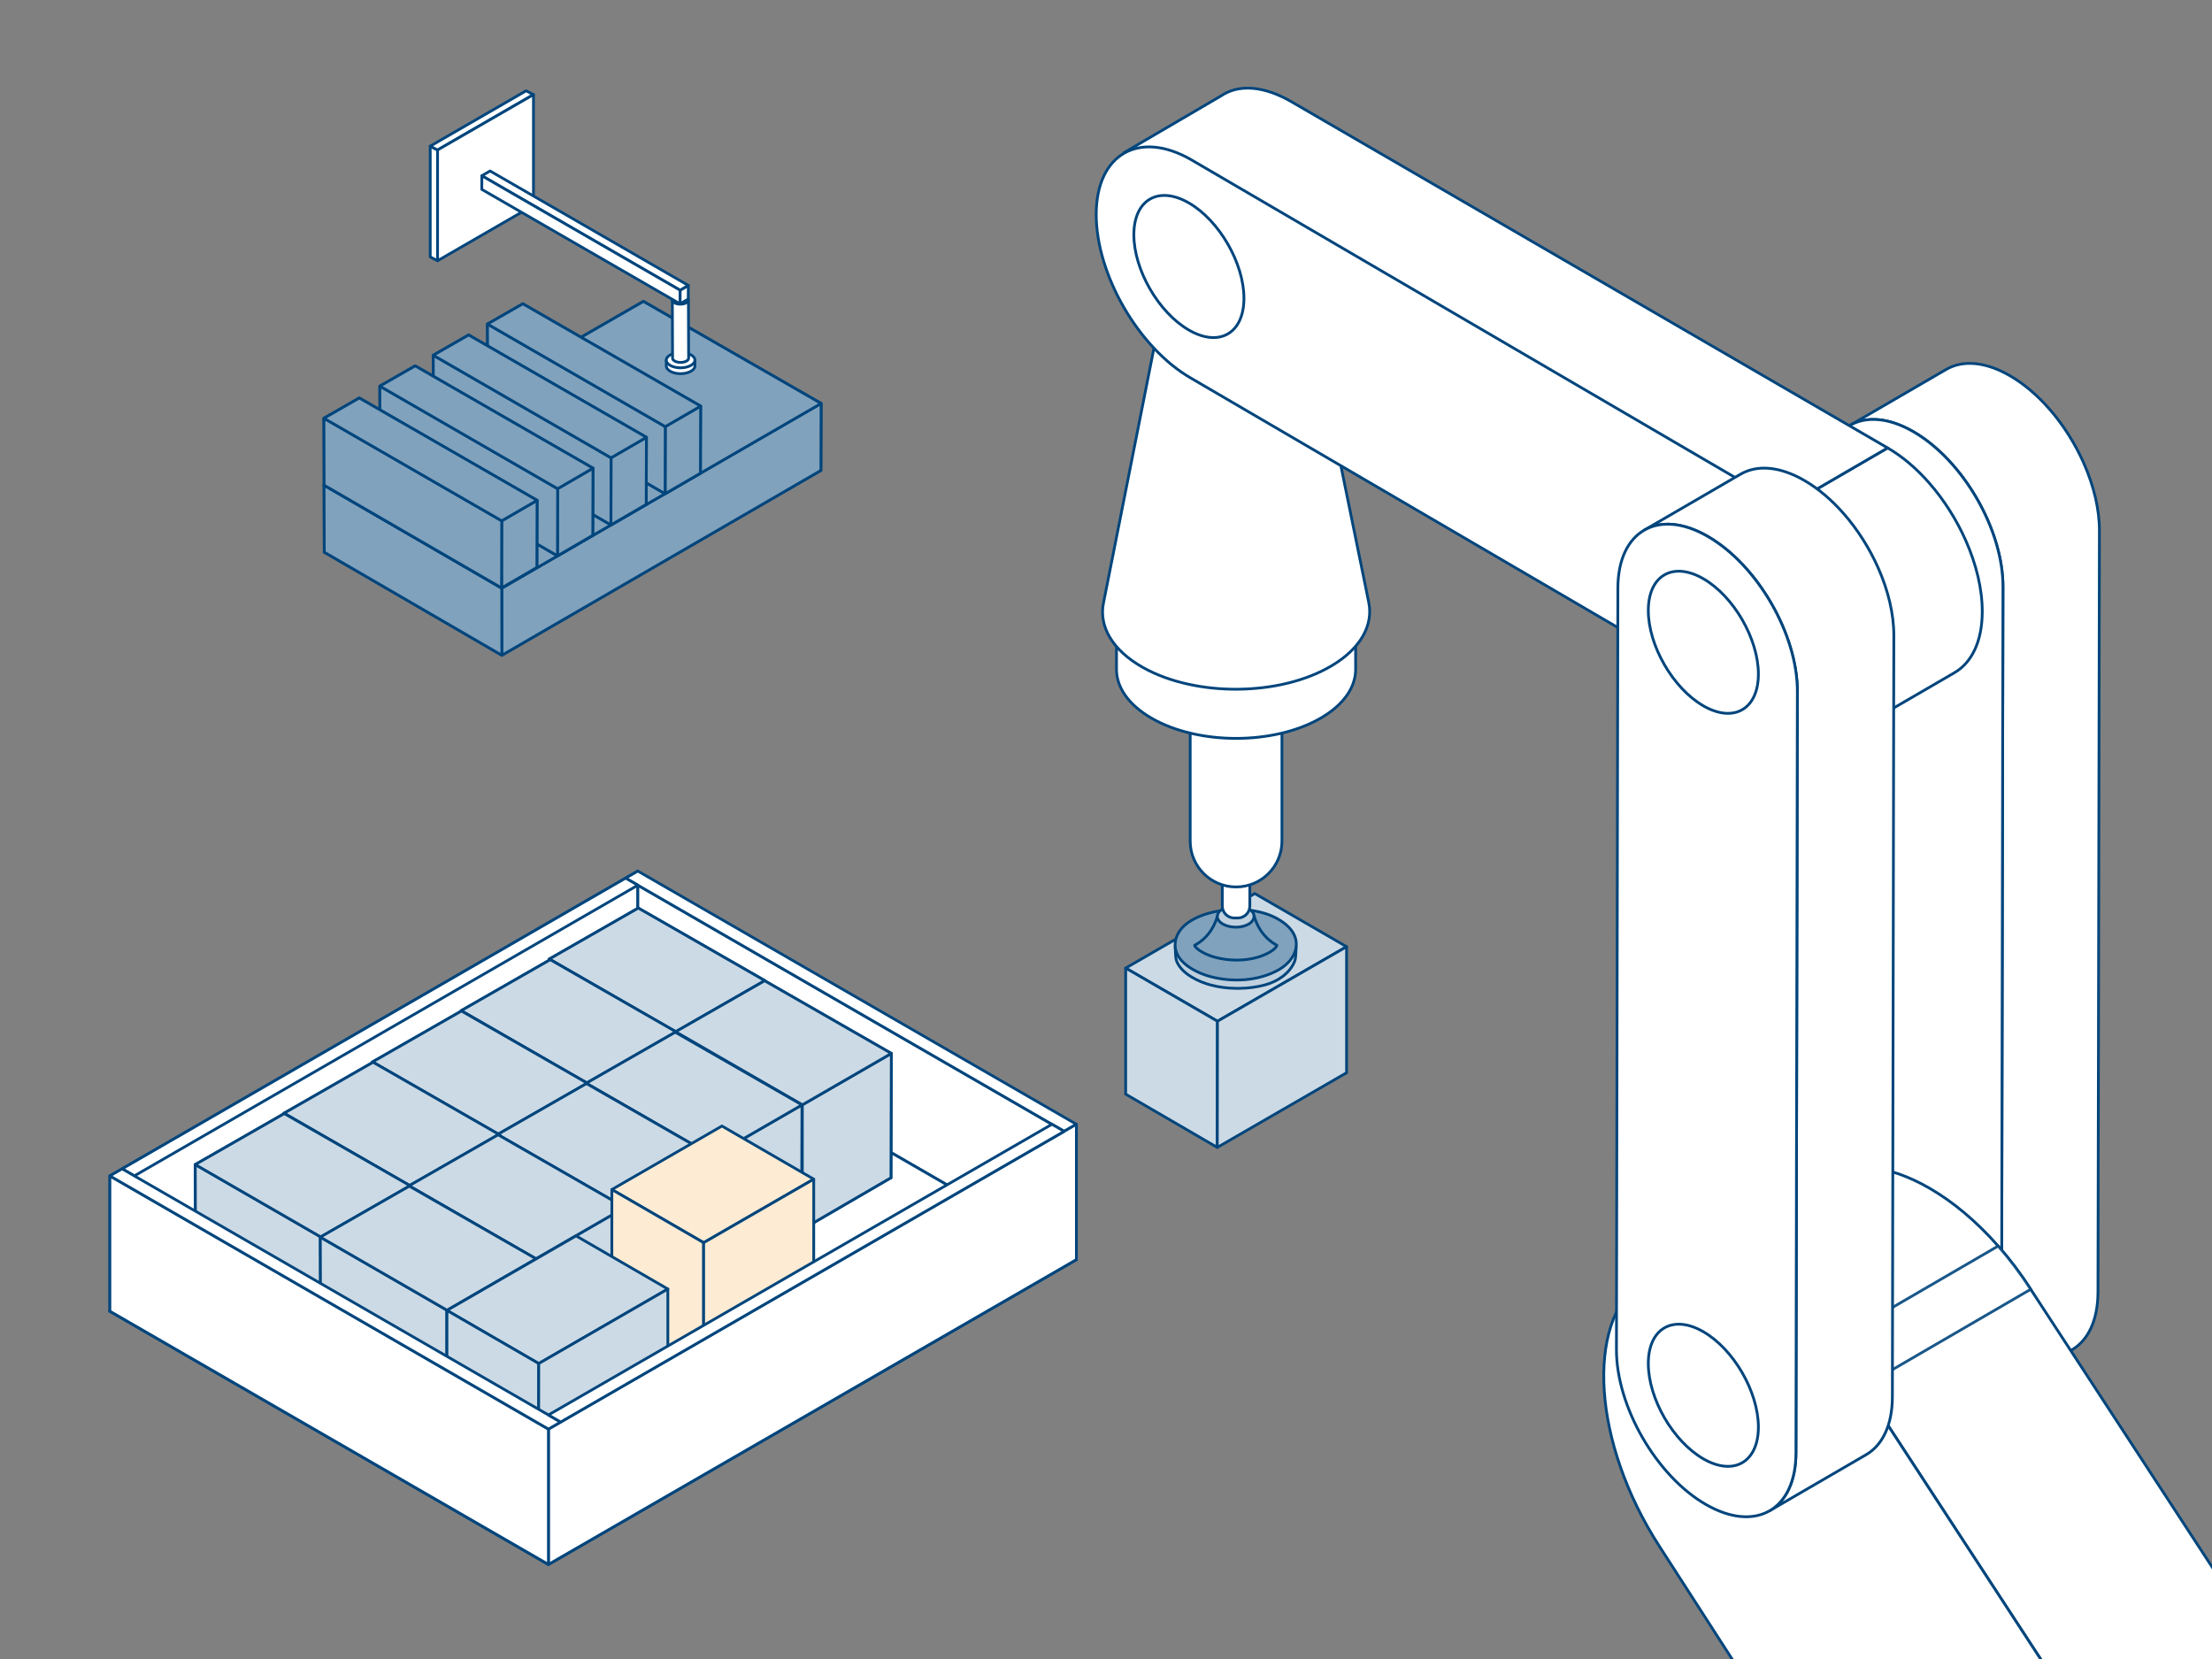 <?xml version="1.0" encoding="utf-8"?>
<!-- Generator: Adobe Illustrator 28.5.0, SVG Export Plug-In . SVG Version: 9.03 Build 54727)  -->
<svg version="1.0" id="_x33_D_TagDetect" xmlns="http://www.w3.org/2000/svg" xmlns:xlink="http://www.w3.org/1999/xlink" x="0px"
	 y="0px" viewBox="0 0 3200 2400" enable-background="new 0 0 3200 2400" xml:space="preserve">
<rect x="0" y="0" width="3200" height="2400" fill="#808080" stroke="none"/>
<g>
	<polygon fill="#FFFFFF" stroke="#00457C" stroke-width="4" stroke-linejoin="round" stroke-miterlimit="10" points="
		158.96,1896.87 922.74,1455.9 922.74,1260.14 158.96,1701.11 	"/>
	<polygon fill="#FFFFFF" stroke="#00457C" stroke-width="4" stroke-linejoin="round" stroke-miterlimit="10" points="
		1521.79,1822.2 922.74,1476.34 922.74,1280.57 1521.79,1626.44 	"/>
	<polygon fill="#FFFFFF" stroke="#00457C" stroke-width="4" stroke-linejoin="round" stroke-miterlimit="10" points="
		1557.18,1822.2 922.74,1455.9 158.96,1896.87 793.4,2263.17 	"/>
	<polygon fill="#FFFFFF" stroke="#00457C" stroke-width="4" stroke-linejoin="round" stroke-miterlimit="10" points="
		1557.18,1822.2 922.74,1455.9 158.96,1896.87 793.4,2263.17 	"/>
	<polygon fill="#FFFFFF" stroke="#00457C" stroke-width="4" stroke-linejoin="round" stroke-miterlimit="10" points="
		922.74,1260.14 905.04,1270.36 1539.49,1636.65 1557.18,1626.44 	"/>
	<polygon fill="#FFFFFF" stroke="#00457C" stroke-width="4" stroke-linejoin="round" stroke-miterlimit="10" points="
		905.04,1270.36 922.74,1280.57 194.35,1701.11 176.66,1690.89 	"/>
</g>
<g>
	
		<polygon fill="#CCDAE5" stroke="#00457C" stroke-width="4" stroke-linecap="round" stroke-linejoin="round" stroke-miterlimit="10" points="
		923.41,1313.65 923.51,1493.09 795.22,1567.12 794.67,1387.41 923.41,1313.65 	"/>
	
		<polygon fill="#CCDAE5" stroke="#00457C" stroke-width="4" stroke-linecap="round" stroke-linejoin="round" stroke-miterlimit="10" points="
		923.51,1493.09 1106.15,1598.61 977.86,1673.25 795.22,1567.12 923.51,1493.09 	"/>
	
		<polygon fill="#CCDAE5" stroke="#00457C" stroke-width="4" stroke-linecap="round" stroke-linejoin="round" stroke-miterlimit="10" points="
		1106.71,1418.79 1106.15,1598.61 923.51,1493.09 923.41,1313.65 1106.71,1418.79 	"/>
	
		<polygon fill="#CCDAE5" stroke="#00457C" stroke-width="4" stroke-linecap="round" stroke-linejoin="round" stroke-miterlimit="10" points="
		977.86,1673.25 977.96,1493.17 794.67,1387.41 795.22,1567.12 977.86,1673.25 	"/>
	
		<polygon fill="#CCDAE5" stroke="#00457C" stroke-width="4" stroke-linecap="round" stroke-linejoin="round" stroke-miterlimit="10" points="
		1106.15,1598.61 1106.71,1418.79 977.96,1493.17 977.86,1673.25 1106.15,1598.61 	"/>
	
		<polygon fill="#CCDAE5" stroke="#00457C" stroke-width="4" stroke-linecap="round" stroke-linejoin="round" stroke-miterlimit="10" points="
		1106.71,1418.79 923.41,1313.65 794.67,1387.41 977.96,1493.17 1106.71,1418.79 	"/>
</g>
<g>
	
		<polygon fill="#CCDAE5" stroke="#00457C" stroke-width="4" stroke-linecap="round" stroke-linejoin="round" stroke-miterlimit="10" points="
		1106.15,1418.81 1106.25,1598.25 977.96,1672.27 977.41,1492.57 1106.15,1418.81 	"/>
	
		<polygon fill="#CCDAE5" stroke="#00457C" stroke-width="4" stroke-linecap="round" stroke-linejoin="round" stroke-miterlimit="10" points="
		1106.25,1598.25 1288.9,1703.77 1160.61,1778.41 977.96,1672.27 1106.25,1598.25 	"/>
	
		<polygon fill="#CCDAE5" stroke="#00457C" stroke-width="4" stroke-linecap="round" stroke-linejoin="round" stroke-miterlimit="10" points="
		1289.45,1523.95 1288.9,1703.77 1106.25,1598.25 1106.15,1418.81 1289.45,1523.95 	"/>
	
		<polygon fill="#CCDAE5" stroke="#00457C" stroke-width="4" stroke-linecap="round" stroke-linejoin="round" stroke-miterlimit="10" points="
		1160.61,1778.41 1160.7,1598.33 977.41,1492.57 977.96,1672.27 1160.61,1778.41 	"/>
	
		<polygon fill="#CCDAE5" stroke="#00457C" stroke-width="4" stroke-linecap="round" stroke-linejoin="round" stroke-miterlimit="10" points="
		1288.9,1703.77 1289.45,1523.95 1160.7,1598.33 1160.61,1778.41 1288.9,1703.77 	"/>
	
		<polygon fill="#CCDAE5" stroke="#00457C" stroke-width="4" stroke-linecap="round" stroke-linejoin="round" stroke-miterlimit="10" points="
		1289.45,1523.95 1106.15,1418.81 977.41,1492.57 1160.7,1598.33 1289.45,1523.95 	"/>
</g>
<g>
	<g id="Sterio_Camera_U_back">
		<g>
			<g>
				
					<polygon fill="#80A2BD" stroke="#00457C" stroke-width="4" stroke-linecap="round" stroke-linejoin="round" stroke-miterlimit="10" points="
					469.12,798.83 725.97,947.93 1187.54,680.54 930.69,532.8 469.12,798.83 				"/>
				
					<polygon fill="#80A2BD" stroke="#00457C" stroke-width="4" stroke-linecap="round" stroke-linejoin="round" stroke-miterlimit="10" points="
					930.69,532.8 1187.54,680.54 1187.84,583.65 930.78,436.03 930.69,532.8 				"/>
				
					<polygon fill="#80A2BD" stroke="#00457C" stroke-width="4" stroke-linecap="round" stroke-linejoin="round" stroke-miterlimit="10" points="
					469.12,798.83 930.69,532.8 930.78,436.03 468.82,701.84 469.12,798.83 				"/>
				
					<polygon fill="#80A2BD" stroke="#00457C" stroke-width="4" stroke-linecap="round" stroke-linejoin="round" stroke-miterlimit="10" points="
					1187.54,680.54 725.97,947.93 725.88,850.81 1187.84,583.65 1187.54,680.54 				"/>
				
					<polygon fill="#80A2BD" stroke="#00457C" stroke-width="4" stroke-linecap="round" stroke-linejoin="round" stroke-miterlimit="10" points="
					725.97,947.93 469.12,798.83 468.82,701.84 725.88,850.81 725.97,947.93 				"/>
				
					<polygon fill="#80A2BD" stroke="#00457C" stroke-width="4" stroke-linecap="round" stroke-linejoin="round" stroke-miterlimit="10" points="
					725.88,850.81 468.82,701.84 930.78,436.03 1187.84,583.65 725.88,850.81 				"/>
			</g>
		</g>
		<g>
			<g>
				
					<polygon fill="#80A2BD" stroke="#00457C" stroke-width="4" stroke-linecap="round" stroke-linejoin="round" stroke-miterlimit="10" points="
					705.5,565.62 962.2,714.29 1013.26,684.57 756.56,536.25 705.5,565.62 				"/>
				
					<polygon fill="#80A2BD" stroke="#00457C" stroke-width="4" stroke-linecap="round" stroke-linejoin="round" stroke-miterlimit="10" points="
					756.56,536.25 1013.26,684.57 1013.56,587.52 756.36,439.49 756.56,536.25 				"/>
				
					<polygon fill="#80A2BD" stroke="#00457C" stroke-width="4" stroke-linecap="round" stroke-linejoin="round" stroke-miterlimit="10" points="
					705.5,565.62 756.56,536.25 756.36,439.49 705.2,468.79 705.5,565.62 				"/>
				
					<polygon fill="#80A2BD" stroke="#00457C" stroke-width="4" stroke-linecap="round" stroke-linejoin="round" stroke-miterlimit="10" points="
					1013.26,684.57 962.2,714.29 962.4,617.18 1013.56,587.52 1013.26,684.57 				"/>
				
					<polygon fill="#80A2BD" stroke="#00457C" stroke-width="4" stroke-linecap="round" stroke-linejoin="round" stroke-miterlimit="10" points="
					962.2,714.29 705.5,565.62 705.2,468.79 962.4,617.18 962.2,714.29 				"/>
				
					<polygon fill="#80A2BD" stroke="#00457C" stroke-width="4" stroke-linecap="round" stroke-linejoin="round" stroke-miterlimit="10" points="
					962.4,617.18 705.2,468.79 756.36,439.49 1013.56,587.52 962.4,617.18 				"/>
			</g>
			<g>
				
					<polygon fill="#80A2BD" stroke="#00457C" stroke-width="4" stroke-linecap="round" stroke-linejoin="round" stroke-miterlimit="10" points="
					627.08,610.74 883.78,759.41 934.85,729.7 678.14,581.38 627.08,610.74 				"/>
				
					<polygon fill="#80A2BD" stroke="#00457C" stroke-width="4" stroke-linecap="round" stroke-linejoin="round" stroke-miterlimit="10" points="
					678.14,581.38 934.85,729.7 935.15,632.65 677.94,484.61 678.14,581.38 				"/>
				
					<polygon fill="#80A2BD" stroke="#00457C" stroke-width="4" stroke-linecap="round" stroke-linejoin="round" stroke-miterlimit="10" points="
					627.08,610.74 678.14,581.38 677.94,484.61 626.78,513.92 627.08,610.74 				"/>
				
					<polygon fill="#80A2BD" stroke="#00457C" stroke-width="4" stroke-linecap="round" stroke-linejoin="round" stroke-miterlimit="10" points="
					934.85,729.7 883.78,759.41 883.98,662.3 935.15,632.65 934.85,729.7 				"/>
				
					<polygon fill="#80A2BD" stroke="#00457C" stroke-width="4" stroke-linecap="round" stroke-linejoin="round" stroke-miterlimit="10" points="
					883.78,759.41 627.08,610.74 626.78,513.92 883.98,662.3 883.78,759.41 				"/>
				
					<polygon fill="#80A2BD" stroke="#00457C" stroke-width="4" stroke-linecap="round" stroke-linejoin="round" stroke-miterlimit="10" points="
					883.98,662.3 626.78,513.92 677.94,484.61 935.15,632.65 883.98,662.3 				"/>
			</g>
			<g>
				
					<polygon fill="#80A2BD" stroke="#00457C" stroke-width="4" stroke-linecap="round" stroke-linejoin="round" stroke-miterlimit="10" points="
					549.78,655.43 806.49,804.1 857.55,774.38 600.84,626.06 549.78,655.43 				"/>
				
					<polygon fill="#80A2BD" stroke="#00457C" stroke-width="4" stroke-linecap="round" stroke-linejoin="round" stroke-miterlimit="10" points="
					600.84,626.06 857.55,774.38 857.85,677.33 600.65,529.3 600.84,626.06 				"/>
				
					<polygon fill="#80A2BD" stroke="#00457C" stroke-width="4" stroke-linecap="round" stroke-linejoin="round" stroke-miterlimit="10" points="
					549.78,655.43 600.84,626.06 600.65,529.3 549.49,558.6 549.78,655.43 				"/>
				
					<polygon fill="#80A2BD" stroke="#00457C" stroke-width="4" stroke-linecap="round" stroke-linejoin="round" stroke-miterlimit="10" points="
					857.55,774.38 806.49,804.1 806.69,706.98 857.85,677.33 857.55,774.38 				"/>
				
					<polygon fill="#80A2BD" stroke="#00457C" stroke-width="4" stroke-linecap="round" stroke-linejoin="round" stroke-miterlimit="10" points="
					806.49,804.1 549.78,655.43 549.49,558.6 806.69,706.98 806.49,804.1 				"/>
				
					<polygon fill="#80A2BD" stroke="#00457C" stroke-width="4" stroke-linecap="round" stroke-linejoin="round" stroke-miterlimit="10" points="
					806.69,706.98 549.49,558.6 600.65,529.3 857.85,677.33 806.69,706.98 				"/>
			</g>
			<g>
				
					<polygon fill="#80A2BD" stroke="#00457C" stroke-width="4" stroke-linecap="round" stroke-linejoin="round" stroke-miterlimit="10" points="
					468.91,701.89 725.61,850.56 776.68,820.85 519.97,672.53 468.91,701.89 				"/>
				
					<polygon fill="#80A2BD" stroke="#00457C" stroke-width="4" stroke-linecap="round" stroke-linejoin="round" stroke-miterlimit="10" points="
					519.97,672.53 776.68,820.85 776.98,723.8 519.77,575.76 519.97,672.53 				"/>
				
					<polygon fill="#80A2BD" stroke="#00457C" stroke-width="4" stroke-linecap="round" stroke-linejoin="round" stroke-miterlimit="10" points="
					468.91,701.89 519.97,672.53 519.77,575.76 468.61,605.07 468.91,701.89 				"/>
				
					<polygon fill="#80A2BD" stroke="#00457C" stroke-width="4" stroke-linecap="round" stroke-linejoin="round" stroke-miterlimit="10" points="
					776.68,820.85 725.61,850.56 725.81,753.45 776.98,723.8 776.68,820.85 				"/>
				
					<polygon fill="#80A2BD" stroke="#00457C" stroke-width="4" stroke-linecap="round" stroke-linejoin="round" stroke-miterlimit="10" points="
					725.61,850.56 468.91,701.89 468.61,605.07 725.81,753.45 725.61,850.56 				"/>
				
					<polygon fill="#80A2BD" stroke="#00457C" stroke-width="4" stroke-linecap="round" stroke-linejoin="round" stroke-miterlimit="10" points="
					725.81,753.45 468.61,605.07 519.77,575.76 776.98,723.8 725.81,753.45 				"/>
			</g>
		</g>
	</g>
	<g>
		<g>
			<g>
				
					<polygon fill="#FFFFFF" stroke="#00457C" stroke-width="4" stroke-linecap="round" stroke-linejoin="round" stroke-miterlimit="10" points="
					633.01,377.18 622.38,371.63 622.38,211.44 633.01,216.99 				"/>
			</g>
			<g>
				<g>
					<polygon fill="#FFFFFF" points="636.79,216.86 761.24,133.67 769.74,138.11 769.74,293.62 					"/>
					<path fill="#00457C" d="M761.36,135.99l6.38,3.33v150.84l-127.16-73.42L761.36,135.99 M761.11,131.35L633,216.99l138.73,80.1
						V136.89L761.11,131.35L761.11,131.35z"/>
				</g>
			</g>
			<g>
				
					<polygon fill="#FFFFFF" stroke="#00457C" stroke-width="4" stroke-linecap="round" stroke-linejoin="round" stroke-miterlimit="10" points="
					633.01,216.99 622.38,211.44 761.11,131.35 771.73,136.89 				"/>
			</g>
			<g>
				
					<polygon fill="#FFFFFF" stroke="#00457C" stroke-width="4" stroke-linecap="round" stroke-linejoin="round" stroke-miterlimit="10" points="
					633.01,377.18 771.74,297.08 771.74,136.89 633.01,216.99 				"/>
			</g>
		</g>
		<g>
			<g>
				<g>
					<g>
						<path fill="#FFFFFF" d="M984.52,540.6c-5.68,0-10.98-1.25-14.91-3.52c-3.61-2.08-5.68-4.84-5.69-7.58l-0.02-6.41l41.4-0.15
							l0.02,6.41c0.01,2.82-1.99,5.52-5.62,7.61C995.75,539.28,990.22,540.6,984.52,540.6z"/>
						<path fill="#00457C" d="M1003.3,524.95l0.02,4.41c0.01,2.07-1.63,4.15-4.65,5.88c-3.63,2.13-8.79,3.35-14.15,3.35
							c-5.26,0-10.33-1.18-13.91-3.25c-2.97-1.72-4.69-3.85-4.69-5.85l-0.02-4.41L1003.3,524.95 M1007.29,520.94l-45.4,0.16
							l0.03,8.41c0.01,3.38,2.28,6.76,6.69,9.3c4.38,2.52,10.14,3.78,15.91,3.78c5.86,0,11.73-1.3,16.17-3.9
							c4.5-2.58,6.64-5.97,6.63-9.35L1007.29,520.94L1007.29,520.94z"/>
					</g>
					<g>
						<path fill="#FFFFFF" d="M984.49,532.12c-5.68,0-10.99-1.25-14.96-3.52c-3.66-2.09-5.68-4.77-5.69-7.53
							c-0.01-2.76,1.99-5.45,5.63-7.58c4.03-2.34,9.43-3.63,15.21-3.63c5.68,0,10.99,1.25,14.96,3.52c3.66,2.09,5.68,4.77,5.69,7.53
							c0.01,2.76-1.99,5.45-5.63,7.58C995.68,530.83,990.28,532.12,984.49,532.12z"/>
						<path fill="#00457C" d="M984.69,507.85v4c5.26,0,10.35,1.19,13.97,3.26c2.97,1.7,4.68,3.82,4.68,5.81
							c0.01,1.99-1.68,4.12-4.64,5.84c-3.67,2.14-8.85,3.36-14.2,3.36c-5.26,0-10.35-1.19-13.97-3.26c-2.97-1.7-4.68-3.82-4.68-5.81
							c-0.01-1.99,1.68-4.12,4.64-5.84c3.67-2.14,8.85-3.36,14.2-3.36L984.69,507.85 M984.69,507.85c-5.87,0-11.75,1.3-16.22,3.91
							c-8.87,5.16-8.84,13.48,0.07,18.57c4.41,2.53,10.18,3.79,15.96,3.79c5.87,0,11.75-1.3,16.22-3.91
							c8.87-5.16,8.84-13.48-0.07-18.57C996.23,509.11,990.46,507.85,984.69,507.85L984.69,507.85z"/>
					</g>
				</g>
				<g>
					<g>
						<path fill="#FFFFFF" d="M984.52,524.29c-3.22,0-6.34-0.73-8.55-2c-1.91-1.1-3.01-2.51-3.02-3.86l-0.3-82.17l23.25-0.08
							l0.3,82.17c0,1.39-1.05,2.77-2.97,3.87C990.98,523.54,987.81,524.29,984.52,524.29z"/>
						<path fill="#00457C" d="M993.92,438.18l0.29,80.17c0,0.46-0.51,1.3-2,2.15c-1.94,1.14-4.74,1.79-7.68,1.79
							c-2.88,0-5.64-0.63-7.55-1.74c-1.38-0.8-2.02-1.67-2.02-2.13l-0.29-80.17L993.92,438.18 M997.9,434.17l-27.25,0.1l0.31,84.17
							c0.01,2.03,1.37,4.06,4.02,5.58c2.63,1.52,6.09,2.27,9.55,2.27c3.52,0,7.04-0.78,9.71-2.34c2.7-1.55,3.99-3.58,3.98-5.61
							L997.9,434.17L997.9,434.17z"/>
					</g>
					<g>
						<path fill="#FFFFFF" d="M984.22,440.08c-3.27,0-6.32-0.71-8.58-2.01c-1.91-1.09-3.01-2.49-3.01-3.83
							c0-1.34,1.08-2.75,2.99-3.85c2.26-1.32,5.44-2.07,8.73-2.07c3.27,0,6.32,0.71,8.59,2.01c1.91,1.09,3.01,2.49,3.01,3.83
							c0,1.34-1.08,2.75-2.99,3.85C990.68,439.33,987.5,440.08,984.22,440.08z"/>
						<path fill="#00457C" d="M984.33,426.31v4c2.89,0,5.65,0.64,7.59,1.75c1.38,0.79,2.01,1.64,2.01,2.1s-0.62,1.32-1.99,2.12
							c-1.97,1.14-4.78,1.8-7.72,1.8c-2.89,0-5.65-0.64-7.59-1.75c-1.38-0.79-2.01-1.63-2.01-2.1c0-0.48,0.61-1.32,1.99-2.12
							c1.97-1.14,4.78-1.8,7.72-1.8L984.33,426.31 M984.33,426.31c-3.52,0-7.05,0.78-9.73,2.34c-5.32,3.1-5.3,8.09,0.04,11.15
							c2.65,1.52,6.11,2.27,9.58,2.27c3.52,0,7.05-0.78,9.73-2.34c5.32-3.1,5.3-8.09-0.04-11.15
							C991.26,427.07,987.8,426.31,984.33,426.31L984.33,426.31z"/>
					</g>
				</g>
			</g>
			<g>
				<g enable-background="new    ">
					<g>
						
							<polygon fill="#FFFFFF" stroke="#00457C" stroke-width="4" stroke-linecap="round" stroke-linejoin="round" stroke-miterlimit="10" points="
							983.81,419.82 995.72,412.89 995.67,432.61 983.75,439.53 						"/>
					</g>
					<g>
						
							<polygon fill="#FFFFFF" stroke="#00457C" stroke-width="4" stroke-linecap="round" stroke-linejoin="round" stroke-miterlimit="10" points="
							697.06,254.26 708.97,247.34 995.72,412.89 983.81,419.82 						"/>
					</g>
					<g>
						
							<polygon fill="#FFFFFF" stroke="#00457C" stroke-width="4" stroke-linecap="round" stroke-linejoin="round" stroke-miterlimit="10" points="
							983.81,419.82 983.75,439.53 697,273.98 697.06,254.26 						"/>
					</g>
				</g>
			</g>
		</g>
	</g>
</g>
<g>
	
		<polygon fill="#CCDAE5" stroke="#00457C" stroke-width="4" stroke-linecap="round" stroke-linejoin="round" stroke-miterlimit="10" points="
		795.98,1388.31 796.08,1567.75 667.79,1641.77 667.23,1462.07 795.98,1388.31 	"/>
	
		<polygon fill="#CCDAE5" stroke="#00457C" stroke-width="4" stroke-linecap="round" stroke-linejoin="round" stroke-miterlimit="10" points="
		796.08,1567.75 978.72,1673.27 850.43,1747.91 667.79,1641.77 796.08,1567.75 	"/>
	
		<polygon fill="#CCDAE5" stroke="#00457C" stroke-width="4" stroke-linecap="round" stroke-linejoin="round" stroke-miterlimit="10" points="
		979.28,1493.45 978.72,1673.27 796.08,1567.75 795.98,1388.31 979.28,1493.45 	"/>
	
		<polygon fill="#CCDAE5" stroke="#00457C" stroke-width="4" stroke-linecap="round" stroke-linejoin="round" stroke-miterlimit="10" points="
		850.43,1747.91 850.53,1567.83 667.23,1462.07 667.79,1641.77 850.43,1747.91 	"/>
	
		<polygon fill="#CCDAE5" stroke="#00457C" stroke-width="4" stroke-linecap="round" stroke-linejoin="round" stroke-miterlimit="10" points="
		978.72,1673.27 979.28,1493.45 850.53,1567.83 850.43,1747.91 978.72,1673.27 	"/>
	
		<polygon fill="#CCDAE5" stroke="#00457C" stroke-width="4" stroke-linecap="round" stroke-linejoin="round" stroke-miterlimit="10" points="
		979.28,1493.45 795.98,1388.31 667.23,1462.07 850.53,1567.83 979.28,1493.45 	"/>
</g>
<g>
	
		<polygon fill="#CCDAE5" stroke="#00457C" stroke-width="4" stroke-linecap="round" stroke-linejoin="round" stroke-miterlimit="10" points="
		667.53,1462.57 667.63,1642.01 539.34,1716.03 538.78,1536.33 667.53,1462.57 	"/>
	
		<polygon fill="#CCDAE5" stroke="#00457C" stroke-width="4" stroke-linecap="round" stroke-linejoin="round" stroke-miterlimit="10" points="
		667.63,1642.01 850.27,1747.53 721.98,1822.17 539.34,1716.03 667.63,1642.01 	"/>
	
		<polygon fill="#CCDAE5" stroke="#00457C" stroke-width="4" stroke-linecap="round" stroke-linejoin="round" stroke-miterlimit="10" points="
		850.83,1567.71 850.27,1747.53 667.63,1642.01 667.53,1462.57 850.83,1567.71 	"/>
	
		<polygon fill="#CCDAE5" stroke="#00457C" stroke-width="4" stroke-linecap="round" stroke-linejoin="round" stroke-miterlimit="10" points="
		721.98,1822.17 722.08,1642.09 538.78,1536.33 539.34,1716.03 721.98,1822.17 	"/>
	
		<polygon fill="#CCDAE5" stroke="#00457C" stroke-width="4" stroke-linecap="round" stroke-linejoin="round" stroke-miterlimit="10" points="
		850.27,1747.53 850.83,1567.71 722.08,1642.09 721.98,1822.17 850.27,1747.53 	"/>
	
		<polygon fill="#CCDAE5" stroke="#00457C" stroke-width="4" stroke-linecap="round" stroke-linejoin="round" stroke-miterlimit="10" points="
		850.83,1567.71 667.53,1462.57 538.78,1536.33 722.08,1642.09 850.83,1567.71 	"/>
</g>
<g>
	
		<polygon fill="#CCDAE5" stroke="#00457C" stroke-width="4" stroke-linecap="round" stroke-linejoin="round" stroke-miterlimit="10" points="
		976.86,1493.27 976.96,1672.71 848.67,1746.74 848.12,1567.03 976.86,1493.27 	"/>
	
		<polygon fill="#CCDAE5" stroke="#00457C" stroke-width="4" stroke-linecap="round" stroke-linejoin="round" stroke-miterlimit="10" points="
		976.96,1672.71 1159.61,1778.23 1031.32,1852.87 848.67,1746.74 976.96,1672.71 	"/>
	
		<polygon fill="#CCDAE5" stroke="#00457C" stroke-width="4" stroke-linecap="round" stroke-linejoin="round" stroke-miterlimit="10" points="
		1160.16,1598.41 1159.61,1778.23 976.96,1672.71 976.86,1493.27 1160.16,1598.41 	"/>
	
		<polygon fill="#CCDAE5" stroke="#00457C" stroke-width="4" stroke-linecap="round" stroke-linejoin="round" stroke-miterlimit="10" points="
		1031.32,1852.87 1031.41,1672.79 848.12,1567.03 848.67,1746.74 1031.32,1852.87 	"/>
	
		<polygon fill="#CCDAE5" stroke="#00457C" stroke-width="4" stroke-linecap="round" stroke-linejoin="round" stroke-miterlimit="10" points="
		1159.61,1778.23 1160.16,1598.41 1031.41,1672.79 1031.32,1852.87 1159.61,1778.23 	"/>
	
		<polygon fill="#CCDAE5" stroke="#00457C" stroke-width="4" stroke-linecap="round" stroke-linejoin="round" stroke-miterlimit="10" points="
		1160.16,1598.41 976.86,1493.27 848.12,1567.03 1031.41,1672.79 1160.16,1598.41 	"/>
</g>
<g>
	
		<polygon fill="#CCDAE5" stroke="#00457C" stroke-width="4" stroke-linecap="round" stroke-linejoin="round" stroke-miterlimit="10" points="
		848.41,1567.54 848.51,1746.97 720.22,1821 719.67,1641.29 848.41,1567.54 	"/>
	
		<polygon fill="#CCDAE5" stroke="#00457C" stroke-width="4" stroke-linecap="round" stroke-linejoin="round" stroke-miterlimit="10" points="
		848.51,1746.97 1031.16,1852.49 902.87,1927.13 720.22,1821 848.51,1746.97 	"/>
	
		<polygon fill="#CCDAE5" stroke="#00457C" stroke-width="4" stroke-linecap="round" stroke-linejoin="round" stroke-miterlimit="10" points="
		1031.71,1672.68 1031.16,1852.49 848.51,1746.97 848.41,1567.54 1031.71,1672.68 	"/>
	
		<polygon fill="#CCDAE5" stroke="#00457C" stroke-width="4" stroke-linecap="round" stroke-linejoin="round" stroke-miterlimit="10" points="
		902.87,1927.13 902.96,1747.05 719.67,1641.29 720.22,1821 902.87,1927.13 	"/>
	
		<polygon fill="#CCDAE5" stroke="#00457C" stroke-width="4" stroke-linecap="round" stroke-linejoin="round" stroke-miterlimit="10" points="
		1031.16,1852.49 1031.71,1672.68 902.96,1747.05 902.87,1927.13 1031.16,1852.49 	"/>
	
		<polygon fill="#CCDAE5" stroke="#00457C" stroke-width="4" stroke-linecap="round" stroke-linejoin="round" stroke-miterlimit="10" points="
		1031.71,1672.68 848.41,1567.54 719.67,1641.29 902.96,1747.05 1031.71,1672.68 	"/>
</g>
<g>
	
		<polygon fill="#CCDAE5" stroke="#00457C" stroke-width="4" stroke-linecap="round" stroke-linejoin="round" stroke-miterlimit="10" points="
		539.69,1536.69 539.78,1716.13 411.49,1790.15 410.94,1610.45 539.69,1536.69 	"/>
	
		<polygon fill="#CCDAE5" stroke="#00457C" stroke-width="4" stroke-linecap="round" stroke-linejoin="round" stroke-miterlimit="10" points="
		539.78,1716.13 722.43,1821.65 594.14,1896.29 411.49,1790.15 539.78,1716.13 	"/>
	
		<polygon fill="#CCDAE5" stroke="#00457C" stroke-width="4" stroke-linecap="round" stroke-linejoin="round" stroke-miterlimit="10" points="
		722.98,1641.83 722.43,1821.65 539.78,1716.13 539.69,1536.69 722.98,1641.83 	"/>
	
		<polygon fill="#CCDAE5" stroke="#00457C" stroke-width="4" stroke-linecap="round" stroke-linejoin="round" stroke-miterlimit="10" points="
		594.14,1896.29 594.24,1716.21 410.94,1610.45 411.49,1790.15 594.14,1896.29 	"/>
	
		<polygon fill="#CCDAE5" stroke="#00457C" stroke-width="4" stroke-linecap="round" stroke-linejoin="round" stroke-miterlimit="10" points="
		722.43,1821.65 722.98,1641.83 594.24,1716.21 594.14,1896.29 722.43,1821.65 	"/>
	
		<polygon fill="#CCDAE5" stroke="#00457C" stroke-width="4" stroke-linecap="round" stroke-linejoin="round" stroke-miterlimit="10" points="
		722.98,1641.83 539.69,1536.69 410.94,1610.45 594.24,1716.21 722.98,1641.83 	"/>
</g>
<g>
	
		<polygon fill="#CCDAE5" stroke="#00457C" stroke-width="4" stroke-linecap="round" stroke-linejoin="round" stroke-miterlimit="10" points="
		720.57,1641.65 720.67,1821.09 592.38,1895.12 591.83,1715.41 720.57,1641.65 	"/>
	
		<polygon fill="#CCDAE5" stroke="#00457C" stroke-width="4" stroke-linecap="round" stroke-linejoin="round" stroke-miterlimit="10" points="
		720.67,1821.09 903.31,1926.61 775.02,2001.25 592.38,1895.12 720.67,1821.09 	"/>
	
		<polygon fill="#CCDAE5" stroke="#00457C" stroke-width="4" stroke-linecap="round" stroke-linejoin="round" stroke-miterlimit="10" points="
		903.87,1746.79 903.31,1926.61 720.67,1821.09 720.57,1641.65 903.87,1746.79 	"/>
	
		<polygon fill="#CCDAE5" stroke="#00457C" stroke-width="4" stroke-linecap="round" stroke-linejoin="round" stroke-miterlimit="10" points="
		775.02,2001.25 775.12,1821.17 591.83,1715.41 592.38,1895.12 775.02,2001.25 	"/>
	
		<polygon fill="#CCDAE5" stroke="#00457C" stroke-width="4" stroke-linecap="round" stroke-linejoin="round" stroke-miterlimit="10" points="
		903.31,1926.61 903.87,1746.79 775.12,1821.17 775.02,2001.25 903.31,1926.61 	"/>
	
		<polygon fill="#CCDAE5" stroke="#00457C" stroke-width="4" stroke-linecap="round" stroke-linejoin="round" stroke-miterlimit="10" points="
		903.87,1746.79 720.57,1641.65 591.83,1715.41 775.12,1821.17 903.87,1746.79 	"/>
</g>
<g>
	<g>
		
			<polygon fill="#CCDAE5" stroke="#00457C" stroke-width="4" stroke-linecap="round" stroke-linejoin="round" stroke-miterlimit="10" points="
			411.24,1610.95 411.33,1790.39 283.04,1864.41 282.49,1684.71 411.24,1610.95 		"/>
		
			<polygon fill="#CCDAE5" stroke="#00457C" stroke-width="4" stroke-linecap="round" stroke-linejoin="round" stroke-miterlimit="10" points="
			411.33,1790.39 593.98,1895.91 465.69,1970.55 283.04,1864.41 411.33,1790.39 		"/>
		
			<polygon fill="#CCDAE5" stroke="#00457C" stroke-width="4" stroke-linecap="round" stroke-linejoin="round" stroke-miterlimit="10" points="
			594.53,1716.09 593.98,1895.91 411.33,1790.39 411.24,1610.95 594.53,1716.09 		"/>
		
			<polygon fill="#CCDAE5" stroke="#00457C" stroke-width="4" stroke-linecap="round" stroke-linejoin="round" stroke-miterlimit="10" points="
			465.69,1970.55 465.79,1790.47 282.49,1684.71 283.04,1864.41 465.69,1970.55 		"/>
		
			<polygon fill="#CCDAE5" stroke="#00457C" stroke-width="4" stroke-linecap="round" stroke-linejoin="round" stroke-miterlimit="10" points="
			593.98,1895.91 594.53,1716.09 465.79,1790.47 465.69,1970.55 593.98,1895.91 		"/>
		
			<polygon fill="#CCDAE5" stroke="#00457C" stroke-width="4" stroke-linecap="round" stroke-linejoin="round" stroke-miterlimit="10" points="
			594.53,1716.09 411.24,1610.95 282.49,1684.71 465.79,1790.47 594.53,1716.09 		"/>
	</g>
</g>
<g>
	<g>
		
			<polygon fill="#CCDAE5" stroke="#00457C" stroke-width="4" stroke-linecap="round" stroke-linejoin="round" stroke-miterlimit="10" points="
			592.12,1715.91 592.22,1895.35 463.93,1969.38 463.38,1789.67 592.12,1715.91 		"/>
		
			<polygon fill="#CCDAE5" stroke="#00457C" stroke-width="4" stroke-linecap="round" stroke-linejoin="round" stroke-miterlimit="10" points="
			592.22,1895.35 774.86,2000.87 646.57,2075.51 463.93,1969.38 592.22,1895.35 		"/>
		
			<polygon fill="#CCDAE5" stroke="#00457C" stroke-width="4" stroke-linecap="round" stroke-linejoin="round" stroke-miterlimit="10" points="
			775.42,1821.05 774.86,2000.87 592.22,1895.35 592.12,1715.91 775.42,1821.05 		"/>
		
			<polygon fill="#CCDAE5" stroke="#00457C" stroke-width="4" stroke-linecap="round" stroke-linejoin="round" stroke-miterlimit="10" points="
			646.57,2075.51 646.67,1895.43 463.38,1789.67 463.93,1969.38 646.57,2075.51 		"/>
		
			<polygon fill="#CCDAE5" stroke="#00457C" stroke-width="4" stroke-linecap="round" stroke-linejoin="round" stroke-miterlimit="10" points="
			774.86,2000.87 775.42,1821.05 646.67,1895.43 646.57,2075.51 774.86,2000.87 		"/>
		
			<polygon fill="#CCDAE5" stroke="#00457C" stroke-width="4" stroke-linecap="round" stroke-linejoin="round" stroke-miterlimit="10" points="
			775.42,1821.05 592.12,1715.91 463.38,1789.67 646.67,1895.43 775.42,1821.05 		"/>
	</g>
</g>
<g>
	<g>
		
			<polygon fill="#FDEBD3" stroke="#00457C" stroke-width="4" stroke-linecap="round" stroke-linejoin="round" stroke-miterlimit="10" points="
			1044.39,1628.97 885.13,1720.86 1017.93,1797.75 1177.18,1705.86 		"/>
		
			<polygon fill="#FDEBD3" stroke="#00457C" stroke-width="4" stroke-linecap="round" stroke-linejoin="round" stroke-miterlimit="10" points="
			885.13,1720.86 1017.93,1797.75 1017.93,2015.46 885.13,1938.58 		"/>
		
			<polygon fill="#FDEBD3" stroke="#00457C" stroke-width="4" stroke-linecap="round" stroke-linejoin="round" stroke-miterlimit="10" points="
			1017.93,2015.46 1177.18,1923.55 1177.18,1705.86 1017.93,1797.75 		"/>
	</g>
</g>
<g>
	
		<polygon fill="#CCDAE5" stroke="#00457C" stroke-width="4" stroke-linecap="round" stroke-linejoin="round" stroke-miterlimit="10" points="
		966.14,1864.76 833.35,1787.87 646.57,1895.71 779.36,1972.59 	"/>
	
		<polygon fill="#CCDAE5" stroke="#00457C" stroke-width="4" stroke-linecap="round" stroke-linejoin="round" stroke-miterlimit="10" points="
		646.57,1895.71 646.57,2078.05 779.1,2155.13 779.36,1972.59 	"/>
	
		<polygon fill="#CCDAE5" stroke="#00457C" stroke-width="4" stroke-linecap="round" stroke-linejoin="round" stroke-miterlimit="10" points="
		779.1,2155.13 966.14,2047.11 966.14,1864.76 779.36,1972.59 	"/>
</g>
<g>
	<polygon fill="#FFFFFF" stroke="#00457C" stroke-width="4" stroke-linejoin="round" stroke-miterlimit="10" points="793.4,2263.17 
		1557.18,1822.2 1557.18,1626.44 793.4,2067.4 	"/>
	<polygon fill="#FFFFFF" stroke="#00457C" stroke-width="4" stroke-linejoin="round" stroke-miterlimit="10" points="793.4,2263.17 
		158.96,1896.87 158.96,1701.11 793.4,2067.4 	"/>
	<polygon fill="#FFFFFF" stroke="#00457C" stroke-width="4" stroke-linejoin="round" stroke-miterlimit="10" points="
		176.66,1690.89 158.96,1701.11 793.4,2067.4 811.1,2057.19 	"/>
	<polygon fill="#FFFFFF" stroke="#00457C" stroke-width="4" stroke-linejoin="round" stroke-miterlimit="10" points="
		1521.79,1626.44 1539.49,1636.65 811.1,2057.19 793.4,2046.97 	"/>
</g>
<g>
	<g>
		
			<polygon fill="#CCDAE5" stroke="#00457C" stroke-width="4" stroke-linecap="round" stroke-linejoin="round" stroke-miterlimit="10" points="
			1948.03,1369.54 1815.24,1292.66 1628.46,1400.49 1761.26,1477.38 		"/>
		
			<polygon fill="#CCDAE5" stroke="#00457C" stroke-width="4" stroke-linecap="round" stroke-linejoin="round" stroke-miterlimit="10" points="
			1628.46,1400.49 1628.46,1582.84 1760.99,1659.91 1761.26,1477.38 		"/>
		
			<polygon fill="#CCDAE5" stroke="#00457C" stroke-width="4" stroke-linecap="round" stroke-linejoin="round" stroke-miterlimit="10" points="
			1760.99,1659.91 1948.03,1551.89 1948.03,1369.54 1761.26,1477.38 		"/>
	</g>
</g>
<g>
	<g>
		
			<path fill="#BFD0DE" stroke="#00457C" stroke-width="4" stroke-linecap="round" stroke-linejoin="round" stroke-miterlimit="10" d="
			M1875.03,1370.29c-0.35,5.91-0.04,15.48-2.22,20.7c-7.52,17.96-25.33,29.13-42.69,33.81c-11.64,3.14-24.15,4.87-36.75,4.99h-5.77
			c-12.6-0.12-25.1-1.85-36.75-4.99c-17.36-4.68-40.95-15.85-48.46-33.81c-2.18-5.21-1.87-14.79-2.22-20.7"/>
		
			<path fill="#80A2BD" stroke="#00457C" stroke-width="4" stroke-linecap="round" stroke-linejoin="round" stroke-miterlimit="10" d="
			M1850.53,1402.53c-29.13,16.85-67.65,18.85-99.68,10.23c-22.4-6.04-55.17-22.89-50.4-51.17c4.85-28.77,42.12-40.91,66.71-44.36
			c31.11-4.37,69.79-0.26,94.35,21.29C1885.57,1359.62,1875.78,1387.86,1850.53,1402.53L1850.53,1402.53z"/>
		
			<path fill="#80A2BD" stroke="#00457C" stroke-width="4" stroke-linecap="round" stroke-linejoin="round" stroke-miterlimit="10" d="
			M1814.38,1325.17c2.34,9.25,10.6,30.42,32.82,42.3l0,0c-0.2,2.01-3.26,5.91-10.21,9.95c-12.82,7.42-29.86,11.52-47.92,11.52
			c-10.58,0-21.44-1.42-31.38-4.1c-17.71-4.77-28.75-13.72-29.46-16.99l0,0c0,0-0.01-0.15,0.05-0.49l0.08,0.11
			c22.23-11.88,30.49-33.05,32.82-42.3"/>
		
			<path fill="#BFD0DE" stroke="#00457C" stroke-width="4" stroke-linecap="round" stroke-linejoin="round" stroke-miterlimit="10" d="
			M1806.65,1336.68c-8.8,5.09-20.45,5.7-30.13,3.09c-6.77-1.82-16.67-6.92-15.23-15.47c1.47-8.7,12.73-12.36,20.16-13.41
			c9.4-1.32,21.09-0.08,28.52,6.44C1817.24,1323.71,1814.28,1332.25,1806.65,1336.68L1806.65,1336.68z"/>
	</g>
	
		<path fill="#FFFFFF" stroke="#00457C" stroke-width="4" stroke-linecap="round" stroke-linejoin="round" stroke-miterlimit="10" d="
		M1790.76,1328.01h-5.2c-9.52,0-17.31-7.79-17.31-17.31v-30.9c0-9.52,7.79-17.31,17.31-17.31h5.2c9.52,0,17.31,7.79,17.31,17.31
		v30.9C1808.08,1320.21,1800.29,1328.01,1790.76,1328.01z"/>
	
		<path fill="#FFFFFF" stroke="#00457C" stroke-width="4" stroke-linecap="round" stroke-linejoin="round" stroke-miterlimit="10" d="
		M1854.53,1216.75c0,36.65-29.71,66.37-66.37,66.37s-66.37-29.71-66.37-66.37v1.37V958.59h132.73v259.53V1216.75z"/>
	<g>
		<g>
			<g>
				<g id="Axonometric_Cylinder_00000166654222177289627010000002745143089326532009_">
					
						<path fill="#FFFFFF" stroke="#00457C" stroke-width="4" stroke-linecap="round" stroke-linejoin="round" stroke-miterlimit="10" d="
						M1961.13,967.4c0.41,25.87-16.47,51.81-50.66,71.54c-67.55,39.01-177.07,39-244.62,0c-33.37-19.27-50.26-44.44-50.66-69.7
						v-93.41l345.93-1.84V967.4z"/>
					
						<path id="Cylinder_face_00000063610739712352603070000010878951091547014277_" fill="#FFFFFF" stroke="#00457C" stroke-width="4" stroke-linecap="round" stroke-linejoin="round" stroke-miterlimit="10" d="
						M1665.85,945.52c-67.55-39-67.55-102.23,0-141.23c67.55-39,177.07-39,244.62,0c67.55,39,67.55,102.23,0,141.23
						C1842.92,984.52,1733.4,984.52,1665.85,945.52z"/>
				</g>
				<g>
					
						<path fill="#FFFFFF" stroke="#00457C" stroke-width="4" stroke-linecap="round" stroke-linejoin="round" stroke-miterlimit="10" d="
						M1596.28,872.68l77.63-391.98l226.38-0.64l79.85,391.55c6.59,32.31-11.11,66.06-53.33,91.3
						c-74.38,44.47-196.72,45.7-273.25,2.76C1608.87,940.59,1589.68,905.98,1596.28,872.68z"/>
					<g>
						
							<path fill="#FFFFFF" stroke="#00457C" stroke-width="4" stroke-linecap="round" stroke-linejoin="round" stroke-miterlimit="10" d="
							M1707.69,535.53c45.13,25.33,117.28,24.6,161.14-1.63c43.87-26.22,42.84-68.01-2.29-93.33
							c-45.13-25.33-117.28-24.6-161.14,1.63C1661.54,468.42,1662.56,510.21,1707.69,535.53z"/>
					</g>
				</g>
			</g>
		</g>
		<g>
			<g>
				<g enable-background="new    ">
					
						<path fill="#FFFFFF" stroke="#00457C" stroke-width="4" stroke-linecap="round" stroke-linejoin="round" stroke-miterlimit="10" d="
						M3014.59,670.27c-12.61-28.55-29.89-55.83-50.19-78.94c-17.15-19.53-36.45-36.08-56.92-47.89
						c-35.97-20.77-68.52-22.66-92.05-8.98l-139.53,81.08c23.53-13.68,56.09-11.79,92.06,8.98c20.46,11.82,39.77,28.37,56.92,47.89
						c20.3,23.1,37.58,50.39,50.19,78.94c14.31,32.36,22.61,66.35,22.52,97.71l-2.07,1101.41c-0.12,41-14.55,69.93-37.93,83.51
						l139.53-81.09c23.37-13.58,37.81-42.5,37.92-83.5l2.08-1101.42C3037.21,736.61,3028.9,702.62,3014.59,670.27z"/>
					<g>
						
							<path fill="#FFFFFF" stroke="#00457C" stroke-width="4" stroke-linecap="round" stroke-linejoin="round" stroke-miterlimit="10" d="
							M2767.95,624.52c72.16,41.66,129.87,142.14,129.64,224.55l-2.07,1101.41c-0.24,82.4-58.33,116.02-130.49,74.36
							c-71.71-41.4-129.42-141.89-129.19-224.28l2.07-1101.42C2638.15,616.73,2696.24,583.12,2767.95,624.52z"/>
					</g>
				</g>
			</g>
			
				<path id="Cylinder_face_00000169551138380883114870000003931049177615502003_" fill="#BFD0DE" stroke="#00457C" stroke-width="4" stroke-linecap="round" stroke-linejoin="round" stroke-miterlimit="10" d="
				M2841.19,823.62c0,50.78-35.65,71.36-79.63,45.97c-43.97-25.39-79.62-87.14-79.62-137.91c0-50.78,35.65-71.36,79.62-45.97
				C2805.54,711.09,2841.19,772.84,2841.19,823.62z"/>
			
				<path id="Cylinder_face_00000145737402733254034710000009635221773576421275_" fill="#BFD0DE" stroke="#00457C" stroke-width="4" stroke-linecap="round" stroke-linejoin="round" stroke-miterlimit="10" d="
				M2841.19,1912.95c0,50.78-35.65,71.36-79.63,45.97c-43.97-25.39-79.62-87.13-79.62-137.91s35.65-71.36,79.62-45.97
				C2805.54,1800.42,2841.19,1862.17,2841.19,1912.95z"/>
		</g>
		<g>
			<g>
				<g id="Axonometric_Cylinder_00000151525197761338142920000012890848381361269431_">
					
						<path fill="#FFFFFF" stroke="#00457C" stroke-width="4" stroke-linecap="round" stroke-linejoin="round" stroke-miterlimit="10" d="
						M2533.95,2744.68v74.62c1.33,83.88,57.42,167.53,168.28,231.53c224.4,129.56,588.22,129.56,812.62,0
						c113.55-65.55,169.64-151.72,168.28-237.64v-74.62L2533.95,2744.68z"/>
					
						<path id="Cylinder_face_00000146472122041251163910000016094583521460869804_" fill="#FFFFFF" stroke="#00457C" stroke-width="4" stroke-linecap="round" stroke-linejoin="round" stroke-miterlimit="10" d="
						M3514.85,2976.21c-224.4,129.56-588.23,129.56-812.62,0c-224.4-129.56-224.4-339.61,0-469.17
						c224.4-129.56,588.22-129.56,812.62,0C3739.25,2636.6,3739.25,2846.66,3514.85,2976.21z"/>
				</g>
				<g enable-background="new    ">
					
						<path fill="#FFFFFF" stroke="#00457C" stroke-width="4" stroke-linecap="round" stroke-linejoin="round" stroke-miterlimit="10" d="
						M2937.74,1865.17c-14.7-22.81-30.54-43.73-47.1-62.59c-31.4-35.76-65.41-64.09-99.35-83.67
						c-59.02-34.07-117.77-41.7-161.97-16.02l-242.89,141.15c44.19-25.68,102.95-18.05,161.97,16.02
						c33.93,19.59,67.95,47.91,99.35,83.67c16.56,18.86,32.39,39.79,47.1,62.59l658.04,1007.54l242.89-141.15L2937.74,1865.17z"/>
					<g>
						
							<path fill="#FFFFFF" stroke="#00457C" stroke-width="4" stroke-linecap="round" stroke-linejoin="round" stroke-miterlimit="10" d="
							M2548.41,1860.05c51.83,29.92,103.85,80.21,146.45,146.26l658.05,1007.54l-719.22-415.23l-233.31-361.99
							c-95.77-148.51-107.57-320.65-26.27-384.25C2419.33,1817.12,2483.71,1822.7,2548.41,1860.05z"/>
					</g>
				</g>
				
					<path opacity="0.9" fill="#FFFFFF" stroke="#00457C" stroke-width="4" stroke-linecap="round" stroke-linejoin="round" stroke-miterlimit="10" d="
					M2647.76,1943.72l242.89-141.15c16.56,18.86,32.39,39.78,47.1,62.59l-242.88,141.15
					C2680.15,1983.51,2664.32,1962.58,2647.76,1943.72L2647.76,1943.72z"/>
			</g>
		</g>
		
			<path fill="#FFFFFF" stroke="#00457C" stroke-width="4" stroke-linecap="round" stroke-linejoin="round" stroke-miterlimit="10" d="
			M2843.88,782.16c-13.39-30.31-31.76-59.28-53.27-83.77c-18.09-20.6-38.41-38.03-59.87-50.42l-147.35,85.63
			c21.47,12.39,41.79,29.82,59.87,50.42c21.51,24.49,39.88,53.46,53.26,83.77c15.08,34.11,23.87,69.92,23.77,102.93
			c-0.13,43.23-15.44,73.69-40.12,88.02l147.36-85.63c24.67-14.34,39.99-44.79,40.11-88.02
			C2867.74,852.08,2858.95,816.27,2843.88,782.16z"/>
		
			<path fill="#FFFFFF" stroke="#00457C" stroke-width="4" stroke-linecap="round" stroke-linejoin="round" stroke-miterlimit="10" d="
			M1625.97,220.92l957.42,512.68l147.35-85.63l-862.67-500.91c-40.24-23.23-76.5-25.53-101.74-8.26L1625.97,220.92z"/>
		
			<path fill="#FFFFFF" stroke="#00457C" stroke-width="4" stroke-linecap="round" stroke-linejoin="round" stroke-miterlimit="10" d="
			M2583.39,733.6L1723.66,231.3c-75.74-43.73-137.56-8.49-137.81,78.53c-0.25,87.02,61.18,193.4,136.91,237.13l859.73,502.29
			c75.74,43.73,137.56,8.49,137.81-78.53C2720.54,883.71,2659.12,777.32,2583.39,733.6z"/>
		<g>
			<g>
				<g enable-background="new    ">
					
						<path fill="#FFFFFF" stroke="#00457C" stroke-width="4" stroke-linecap="round" stroke-linejoin="round" stroke-miterlimit="10" d="
						M2717.18,821.78c-12.61-28.55-29.89-55.83-50.19-78.94c-17.15-19.53-36.45-36.08-56.92-47.89
						c-35.97-20.77-68.52-22.66-92.05-8.98l-139.53,81.08c23.53-13.68,56.09-11.79,92.06,8.98c20.46,11.82,39.77,28.37,56.92,47.89
						c20.3,23.1,37.58,50.39,50.19,78.94c14.31,32.36,22.61,66.35,22.52,97.71l-2.07,1101.41c-0.12,41-14.55,69.93-37.93,83.51
						l139.53-81.09c23.37-13.58,37.81-42.5,37.92-83.5l2.08-1101.42C2739.8,888.13,2731.49,854.13,2717.18,821.78z"/>
					<g>
						
							<path fill="#FFFFFF" stroke="#00457C" stroke-width="4" stroke-linecap="round" stroke-linejoin="round" stroke-miterlimit="10" d="
							M2470.54,776.03c72.16,41.66,129.87,142.14,129.64,224.55l-2.07,1101.41c-0.24,82.4-58.33,116.02-130.49,74.36
							c-71.71-41.4-129.42-141.89-129.19-224.28l2.07-1101.42C2340.74,768.25,2398.83,734.64,2470.54,776.03z"/>
					</g>
				</g>
			</g>
			
				<path id="Cylinder_face_00000086668795046389313560000012180705830073519749_" fill="#FFFFFF" stroke="#00457C" stroke-width="4" stroke-linecap="round" stroke-linejoin="round" stroke-miterlimit="10" d="
				M2543.78,975.13c0,50.78-35.65,71.36-79.63,45.97c-43.97-25.39-79.62-87.14-79.62-137.91c0-50.78,35.65-71.36,79.62-45.97
				C2508.13,862.6,2543.78,924.35,2543.78,975.13z"/>
			
				<path id="Cylinder_face_00000162337815744067647740000002561792449894518452_" fill="#FFFFFF" stroke="#00457C" stroke-width="4" stroke-linecap="round" stroke-linejoin="round" stroke-miterlimit="10" d="
				M2543.78,2064.46c0,50.78-35.65,71.36-79.63,45.97c-43.97-25.39-79.62-87.13-79.62-137.91c0-50.78,35.65-71.36,79.62-45.97
				C2508.13,1951.93,2543.78,2013.68,2543.78,2064.46z"/>
		</g>
		
			<path id="Cylinder_face_00000083792882425838082350000003498831178568912768_" fill="#FFFFFF" stroke="#00457C" stroke-width="4" stroke-linecap="round" stroke-linejoin="round" stroke-miterlimit="10" d="
			M1799.55,431.52c0,50.78-35.65,71.36-79.63,45.97c-43.97-25.39-79.62-87.14-79.62-137.91c0-50.78,35.65-71.36,79.62-45.97
			C1763.9,319,1799.55,380.75,1799.55,431.52z"/>
	</g>
</g>
<g>
	<rect x="3488.17" y="-729.47" fill="none" width="13.55" height="0"/>
</g>
<g>
</g>
<g>
</g>
<g>
</g>
<g>
</g>
<g>
</g>
<g>
</g>
</svg>
